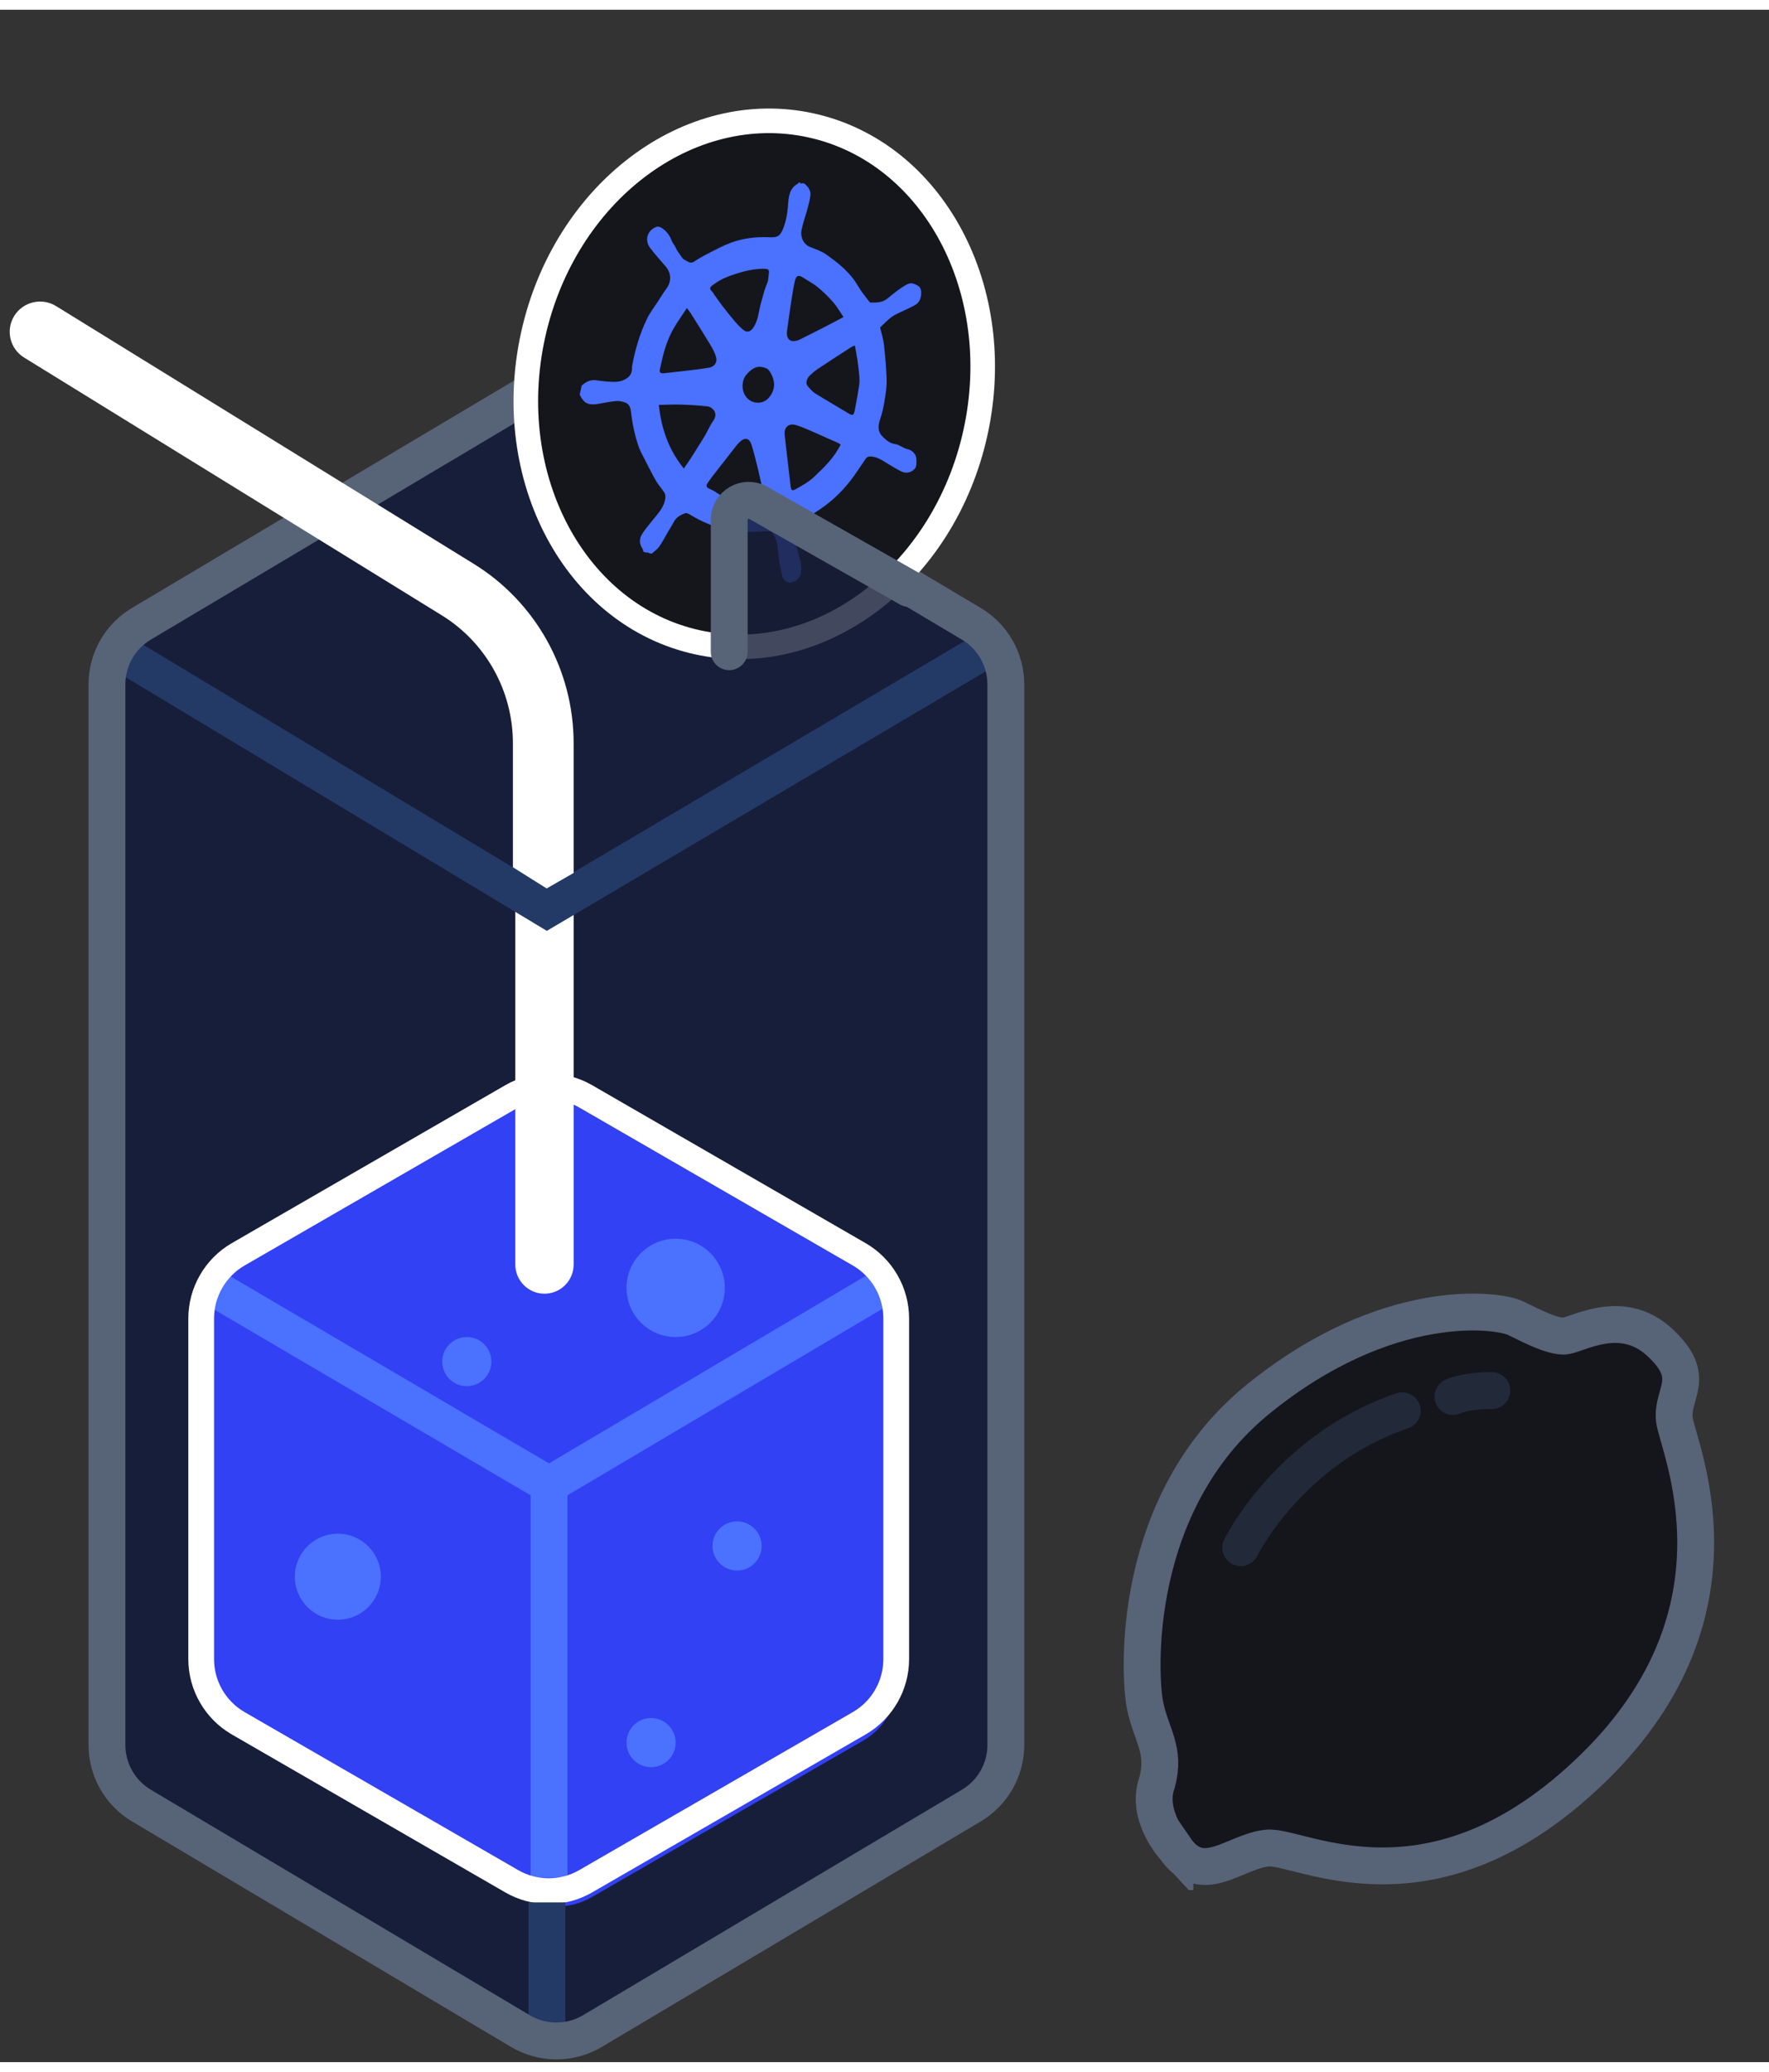 <svg width="82" height="96" viewBox="0 0 144 167" fill="none" xmlns="http://www.w3.org/2000/svg"><rect x="0" y="0" width="144" height="167" fill="#333333" stroke="none"/><g clip-path="url(#clip0_943_350)"><path d="M8.705 54.902V141.187C8.705 143.213 9.771 145.09 11.513 146.124L42.353 164.469C44.165 165.546 46.418 165.546 48.229 164.469L79.069 146.124C80.811 145.087 81.877 143.213 81.877 141.187V54.902C81.877 52.876 80.811 50.999 79.069 49.965L48.229 31.617C46.418 30.54 44.165 30.54 42.353 31.617L11.513 49.962C9.771 50.999 8.705 52.872 8.705 54.899V54.902Z" fill="#171E39" /><path d="M42.443 90.995L20.479 103.657C18.703 104.68 17.609 106.573 17.609 108.619V136.102C17.609 138.053 18.652 139.855 20.344 140.831L42.443 153.569C44.219 154.592 46.407 154.592 48.178 153.569L70.278 140.831C71.969 139.855 73.012 138.053 73.012 136.102V108.619C73.012 106.573 71.918 104.68 70.143 103.657L48.178 90.995C46.403 89.972 44.215 89.972 42.443 90.995Z" fill="#3241F3" /><path d="M41.928 89.256L19.664 102.109C17.97 103.088 16.926 104.895 16.926 106.853V134.575C16.926 136.532 17.97 138.339 19.664 139.318L41.928 152.171C43.622 153.15 45.71 153.15 47.405 152.171L69.668 139.318C71.362 138.339 72.406 136.532 72.406 134.575V106.853C72.406 104.895 71.362 103.088 69.668 102.109L47.405 89.256C45.71 88.278 43.622 88.278 41.928 89.256Z" fill="#3241F3" /><path fill-rule="evenodd" clip-rule="evenodd" d="M16.842 105.415L43.195 120.879V152.001H46.195V120.875L72.319 105.412L70.791 102.831L44.691 118.279L18.36 102.828L16.842 105.415Z" fill="#4A71FF" /><path fill-rule="evenodd" clip-rule="evenodd" d="M44.666 86.562C45.907 86.562 47.129 86.888 48.203 87.509L70.466 100.362C72.646 101.623 74.002 103.968 74.002 106.488V134.21C74.002 136.729 72.646 139.074 70.465 140.335L48.202 153.189C47.129 153.81 45.907 154.136 44.666 154.136C43.425 154.136 42.203 153.81 41.129 153.188L18.866 140.335C16.685 139.074 15.33 136.729 15.33 134.21V106.488C15.33 103.968 16.686 101.623 18.866 100.362L41.129 87.509C42.203 86.888 43.425 86.562 44.666 86.562ZM44.666 88.657C45.525 88.657 46.385 88.879 47.154 89.324L69.418 102.177C70.957 103.067 71.906 104.709 71.906 106.488V134.21C71.906 135.988 70.957 137.631 69.418 138.52L47.154 151.373C46.385 151.818 45.525 152.04 44.666 152.04C43.806 152.04 42.947 151.818 42.177 151.373L19.914 138.52C18.374 137.631 17.425 135.988 17.425 134.21V106.488C17.425 104.709 18.375 103.067 19.914 102.177L42.177 89.324C42.947 88.879 43.806 88.657 44.666 88.657Z" fill="white" /><path fill-rule="evenodd" clip-rule="evenodd" d="M44.322 72.661C45.633 72.661 46.696 71.504 46.696 72.815V102.1C46.696 103.411 45.633 104.474 44.322 104.474C43.01 104.474 41.947 103.411 41.947 102.1V72.661C41.947 71.35 43.01 72.661 44.322 72.661Z" fill="white" /><path d="M9.695 52.237L44.52 73.204L80 52.237M44.52 164.626V154" stroke="#233966" stroke-width="3" stroke-miterlimit="10" /><path d="M8.705 54.902V141.187C8.705 143.213 9.771 145.09 11.513 146.124L42.353 164.469C44.165 165.546 46.418 165.546 48.229 164.469L79.069 146.124C80.811 145.087 81.877 143.213 81.877 141.187V54.902C81.877 52.876 80.811 50.999 79.069 49.965L48.229 31.617C46.418 30.54 44.165 30.54 42.353 31.617L11.513 49.962C9.771 50.999 8.705 52.872 8.705 54.899V54.902Z" stroke="#576377" stroke-width="3" stroke-miterlimit="10" /><path fill-rule="evenodd" clip-rule="evenodd" d="M59 104C59 106.209 57.209 108 55 108C52.791 108 51 106.209 51 104C51 101.791 52.791 100 55 100C57.209 100 59 101.791 59 104ZM31 127.5C31 129.433 29.433 131 27.5 131C25.567 131 24 129.433 24 127.5C24 125.567 25.567 124 27.5 124C29.433 124 31 125.567 31 127.5ZM53 143C54.105 143 55 142.105 55 141C55 139.895 54.105 139 53 139C51.895 139 51 139.895 51 141C51 142.105 51.895 143 53 143ZM62 125C62 126.105 61.105 127 60 127C58.895 127 58 126.105 58 125C58 123.895 58.895 123 60 123C61.105 123 62 123.895 62 125ZM38 112C39.105 112 40 111.105 40 110C40 108.895 39.105 108 38 108C36.895 108 36 108.895 36 110C36 111.105 36.895 112 38 112Z" fill="#4A71FF" /></g><g clip-path="url(#clip1_943_350)"><path d="M56.768 51.468C66.713 53.657 76.847 46.018 79.404 34.405C81.961 22.792 75.973 11.602 66.029 9.413C56.085 7.223 45.95 14.862 43.393 26.476C40.836 38.089 46.824 49.278 56.768 51.468Z" fill="#15151C" stroke="white" stroke-width="2" stroke-miterlimit="10" /><path d="M65.262 14.1L65.501 14.152C65.777 14.412 66.023 14.703 65.97 15.111C65.924 15.472 65.828 15.825 65.735 16.179C65.58 16.748 65.378 17.308 65.255 17.884C65.116 18.514 65.443 19.102 65.92 19.295C66.374 19.475 66.855 19.631 67.247 19.908C68.249 20.618 69.215 21.377 69.849 22.487C70.092 22.911 70.416 23.291 70.707 23.684C70.752 23.748 70.824 23.832 70.884 23.83C71.354 23.834 71.838 23.826 72.225 23.51C72.728 23.098 73.217 22.69 73.789 22.369C74.164 22.161 74.419 22.29 74.706 22.448C74.99 22.602 74.999 22.902 74.981 23.185C74.957 23.55 74.797 23.851 74.48 24.034C74.227 24.18 73.96 24.293 73.699 24.423C73.33 24.606 72.935 24.752 72.599 24.987C72.245 25.238 71.947 25.573 71.642 25.854C71.761 26.365 71.909 26.814 71.958 27.272C72.061 28.212 72.148 29.159 72.175 30.105C72.189 30.669 72.1 31.242 72.006 31.806C71.921 32.329 71.809 32.855 71.636 33.352C71.443 33.905 71.461 34.367 71.878 34.765C72.153 35.028 72.436 35.285 72.872 35.343C73.207 35.386 73.507 35.666 73.845 35.745C74.166 35.815 74.365 35.981 74.517 36.244C74.641 36.462 74.627 37.151 74.505 37.299C74.207 37.666 73.772 37.776 73.338 37.554C72.965 37.365 72.605 37.148 72.25 36.929C71.852 36.684 71.466 36.413 70.981 36.359C70.762 36.334 70.582 36.355 70.45 36.563C70.247 36.874 70.031 37.178 69.824 37.487C69.092 38.591 68.222 39.568 67.167 40.352C66.568 40.797 65.923 41.197 65.258 41.536C64.702 41.819 64.594 42.261 64.649 42.789C64.685 43.137 64.774 43.481 64.867 43.822C65.043 44.48 65.312 45.112 65.199 45.829C65.14 46.198 64.831 46.531 64.395 46.61C64.137 46.661 63.767 46.441 63.685 46.114C63.553 45.596 63.461 45.064 63.387 44.532C63.298 43.901 63.341 43.249 62.942 42.684C62.804 42.493 62.687 42.433 62.479 42.441C61.738 42.461 60.995 42.511 60.256 42.471C59.743 42.442 59.236 42.296 58.731 42.181C57.881 41.982 57.093 41.625 56.342 41.181C56.163 41.077 55.919 40.912 55.772 40.968C55.406 41.101 55.047 41.289 54.844 41.684C54.699 41.969 54.52 42.239 54.358 42.517C54.124 42.916 53.913 43.332 53.648 43.705C53.491 43.923 53.248 44.076 53.043 44.26L52.744 44.194C52.739 44.166 52.734 44.138 52.732 44.111C52.716 44.134 52.7 44.157 52.687 44.181L52.387 44.115C52.358 44.029 52.349 43.931 52.302 43.86C52.036 43.469 52.02 43.053 52.267 42.66C52.503 42.284 52.794 41.947 53.072 41.6C53.527 41.027 54.071 40.509 54.158 39.722C54.175 39.581 54.154 39.404 54.081 39.293C53.867 38.955 53.585 38.66 53.388 38.315C52.993 37.613 52.637 36.889 52.267 36.173C52.183 36.01 52.096 35.845 52.033 35.675C51.683 34.719 51.482 33.727 51.362 32.712C51.324 32.375 51.212 32.071 50.874 31.955C50.656 31.88 50.415 31.819 50.19 31.838C49.717 31.879 49.241 31.969 48.773 32.057C47.922 32.221 47.534 32.048 47.187 31.315L47.349 30.582C47.677 30.296 48.032 30.091 48.481 30.144C48.757 30.178 49.035 30.224 49.315 30.244C49.889 30.282 50.462 30.363 51.006 30.001C51.303 29.803 51.423 29.566 51.447 29.238C51.451 29.167 51.438 29.091 51.449 29.021C51.694 27.673 52.075 26.366 52.671 25.137C52.911 24.64 53.259 24.197 53.56 23.733C53.781 23.392 53.989 23.04 54.232 22.715C54.666 22.139 54.659 21.442 54.186 20.887C53.762 20.388 53.318 19.909 52.924 19.386C52.438 18.741 52.697 17.923 53.454 17.662C53.563 17.625 53.735 17.674 53.84 17.739C54.242 17.988 54.514 18.346 54.68 18.799C54.74 18.965 54.87 19.108 54.958 19.265C55.013 19.357 55.05 19.461 55.103 19.557C55.155 19.645 55.211 19.73 55.273 19.808C55.418 19.997 55.538 20.264 55.729 20.348C55.954 20.447 56.18 20.711 56.505 20.492C56.904 20.225 57.325 19.993 57.75 19.777C58.323 19.486 58.895 19.181 59.497 18.958C60.507 18.581 61.564 18.466 62.63 18.513C63.245 18.542 63.482 18.449 63.727 17.861C63.974 17.266 64.087 16.637 64.14 15.988C64.194 15.286 64.216 14.523 64.983 14.13C65.004 14.119 65.01 14.075 65.023 14.047C65.062 14.056 65.102 14.064 65.144 14.074C65.163 14.108 65.181 14.147 65.199 14.181C65.22 14.155 65.245 14.127 65.266 14.101L65.262 14.1ZM62.511 22.078C62.55 21.747 62.589 21.522 62.601 21.296C62.602 21.239 62.541 21.141 62.49 21.122C62.378 21.086 62.253 21.078 62.129 21.077C61.11 21.09 60.142 21.377 59.199 21.738C58.807 21.889 58.43 22.104 58.088 22.353C57.709 22.629 57.73 22.687 58.057 23.038C58.09 23.072 58.104 23.129 58.132 23.169C58.361 23.487 58.582 23.811 58.82 24.119C59.146 24.542 59.477 24.959 59.825 25.364C60.048 25.623 60.284 25.878 60.553 26.082C60.802 26.275 61.078 26.194 61.274 25.932C61.576 25.524 61.691 25.053 61.785 24.562C61.883 24.045 62.025 23.537 62.174 23.032C62.278 22.676 62.418 22.329 62.51 22.082L62.511 22.078ZM55.665 37.327C55.903 36.978 56.091 36.717 56.262 36.449C56.488 36.102 56.705 35.748 56.923 35.399C57.091 35.13 57.261 34.866 57.419 34.592C57.631 34.222 57.795 33.819 58.042 33.476C58.242 33.195 58.299 32.906 58.146 32.647C58.047 32.472 57.804 32.3 57.611 32.277C56.856 32.191 56.099 32.15 55.337 32.127C54.776 32.111 54.216 32.144 53.63 32.157C53.839 34.109 54.439 35.815 55.662 37.326L55.665 37.327ZM68.429 35.385C68.361 35.339 68.296 35.279 68.217 35.246C67.468 34.913 66.719 34.577 65.969 34.251C65.586 34.086 65.203 33.925 64.808 33.8C64.232 33.616 63.81 33.955 63.873 34.565C64.023 35.992 64.21 37.416 64.367 38.845C64.401 39.147 64.554 39.131 64.741 39.027C65.28 38.721 65.817 38.439 66.284 37.995C67.098 37.219 67.903 36.449 68.429 35.385ZM55.91 24.281C55.487 24.929 55.076 25.488 54.744 26.095C54.483 26.568 54.291 27.084 54.126 27.597C53.955 28.136 53.85 28.694 53.718 29.246C53.648 29.547 53.803 29.604 54.06 29.577C54.697 29.5 55.335 29.438 55.973 29.36C56.568 29.289 57.169 29.226 57.758 29.115C58.191 29.031 58.419 28.642 58.28 28.222C58.173 27.892 58.011 27.574 57.833 27.279C57.296 26.389 56.739 25.51 56.184 24.631C56.126 24.538 56.051 24.457 55.917 24.282L55.91 24.281ZM69.584 27.322C69.444 27.383 69.364 27.404 69.299 27.447C68.392 28.034 67.482 28.617 66.584 29.217C66.347 29.375 66.125 29.567 65.917 29.766C65.66 30.015 65.566 30.395 65.722 30.586C65.91 30.819 66.114 31.062 66.36 31.216C67.231 31.763 68.128 32.27 69.008 32.807C69.41 33.053 69.492 33.04 69.586 32.56C69.714 31.909 69.833 31.251 69.932 30.596C69.971 30.337 69.97 30.07 69.951 29.814C69.917 29.375 69.86 28.938 69.796 28.5C69.741 28.121 69.664 27.741 69.588 27.323L69.584 27.322ZM60.942 39.913C60.944 39.941 60.946 39.968 60.951 39.995C61.266 39.954 61.582 39.913 61.9 39.876C62.15 39.847 62.227 39.715 62.173 39.47C62.024 38.822 61.894 38.171 61.737 37.525C61.569 36.831 61.4 36.14 61.195 35.457C61.005 34.827 60.64 34.751 60.176 35.21C60.09 35.298 60.002 35.389 59.928 35.488C59.294 36.296 58.664 37.104 58.033 37.913C57.887 38.102 57.751 38.298 57.614 38.493C57.478 38.685 57.465 38.846 57.714 38.958C57.924 39.054 58.137 39.158 58.324 39.291C58.843 39.65 59.418 39.807 60.037 39.848C60.339 39.868 60.641 39.893 60.946 39.914L60.942 39.913ZM68.666 25.007C68.357 24.557 68.124 24.139 67.816 23.789C67.434 23.353 67.011 22.947 66.566 22.574C66.234 22.298 65.841 22.101 65.482 21.861C64.984 21.526 64.801 21.593 64.677 22.188C64.578 22.674 64.497 23.161 64.422 23.653C64.298 24.47 64.182 25.285 64.069 26.104C63.971 26.82 64.352 27.129 65.009 26.876C65.124 26.833 65.231 26.772 65.34 26.716C65.907 26.432 66.478 26.149 67.039 25.86C67.561 25.593 68.079 25.314 68.662 25.007L68.666 25.007ZM61.412 31.941C62 32.07 62.47 31.822 62.782 31.303C63.078 30.81 63.07 30.319 62.867 29.831C62.761 29.583 62.599 29.268 62.383 29.179C61.978 29.013 61.574 28.966 61.122 29.336C60.697 29.686 60.467 30.017 60.446 30.555C60.421 31.211 60.817 31.81 61.408 31.94L61.412 31.941Z" fill="#4A71FF" /><path d="M61.74 40.171L73.606 47.092C73.023 49.168 73.093 55.151 68.545 56.574C63.996 57.998 60.526 55.388 59.359 53.906V41.538C59.359 40.316 60.685 39.555 61.74 40.171Z" fill="#171E39" fill-opacity="0.81" /><path d="M74.002 47.092L61.724 40.124C60.668 39.525 59.359 40.287 59.359 41.501V52.237" stroke="#576377" stroke-width="3" stroke-linecap="round" /></g><path fill-rule="evenodd" clip-rule="evenodd" d="M1.161 24.91C0.442 26.067 0.8 27.584 1.961 28.3L35.957 49.272C39.551 51.486 41.752 55.429 41.752 59.69V69.775L44.5 71.5L46.695 70.239V59.69C46.695 53.739 43.622 48.205 38.559 45.084L38.558 45.084L4.564 24.113C3.403 23.397 1.879 23.754 1.161 24.91Z" fill="white" /><g clip-path="url(#clip2_943_350)"><path d="M95.641 149.584C95.641 149.584 93.208 146.964 94.182 144.257C94.914 141.59 93.697 140.38 93.208 137.96C92.718 135.539 91.986 121.49 102.456 113.018C112.925 104.547 121.93 105.752 123.394 106.475C124.858 107.199 126.317 107.927 127.291 107.927C128.265 107.927 131.915 105.506 135.08 108.409C138.245 111.316 136.054 112.526 136.296 114.706C136.539 116.885 142.869 130.207 129.724 143.042C116.579 155.876 105.873 149.339 103.192 149.58C100.512 149.821 97.875 152.839 95.641 149.58V149.584Z" fill="#15151C" stroke="#576377" stroke-width="3" stroke-miterlimit="10" /><path d="M101 125.138C101 125.138 104.897 117.148 114.145 114" stroke="#222A3A" stroke-width="3" stroke-miterlimit="10" stroke-linecap="round" /><path d="M118.275 112.839C118.275 112.839 119.25 112.357 121.44 112.357" stroke="#222A3A" stroke-width="3" stroke-miterlimit="10" stroke-linecap="round" /></g><defs><clipPath id="clip0_943_350"><rect width="84.687" height="138.507" fill="white" transform="translate(7.123 28.493)" /></clipPath><clipPath id="clip1_943_350"><rect width="45.905" height="49.071" fill="white" transform="translate(41.43 0.387) rotate(12.418)" /></clipPath><clipPath id="clip2_943_350"><rect width="49" height="49" fill="white" transform="translate(91 104)" /></clipPath></defs></svg>
